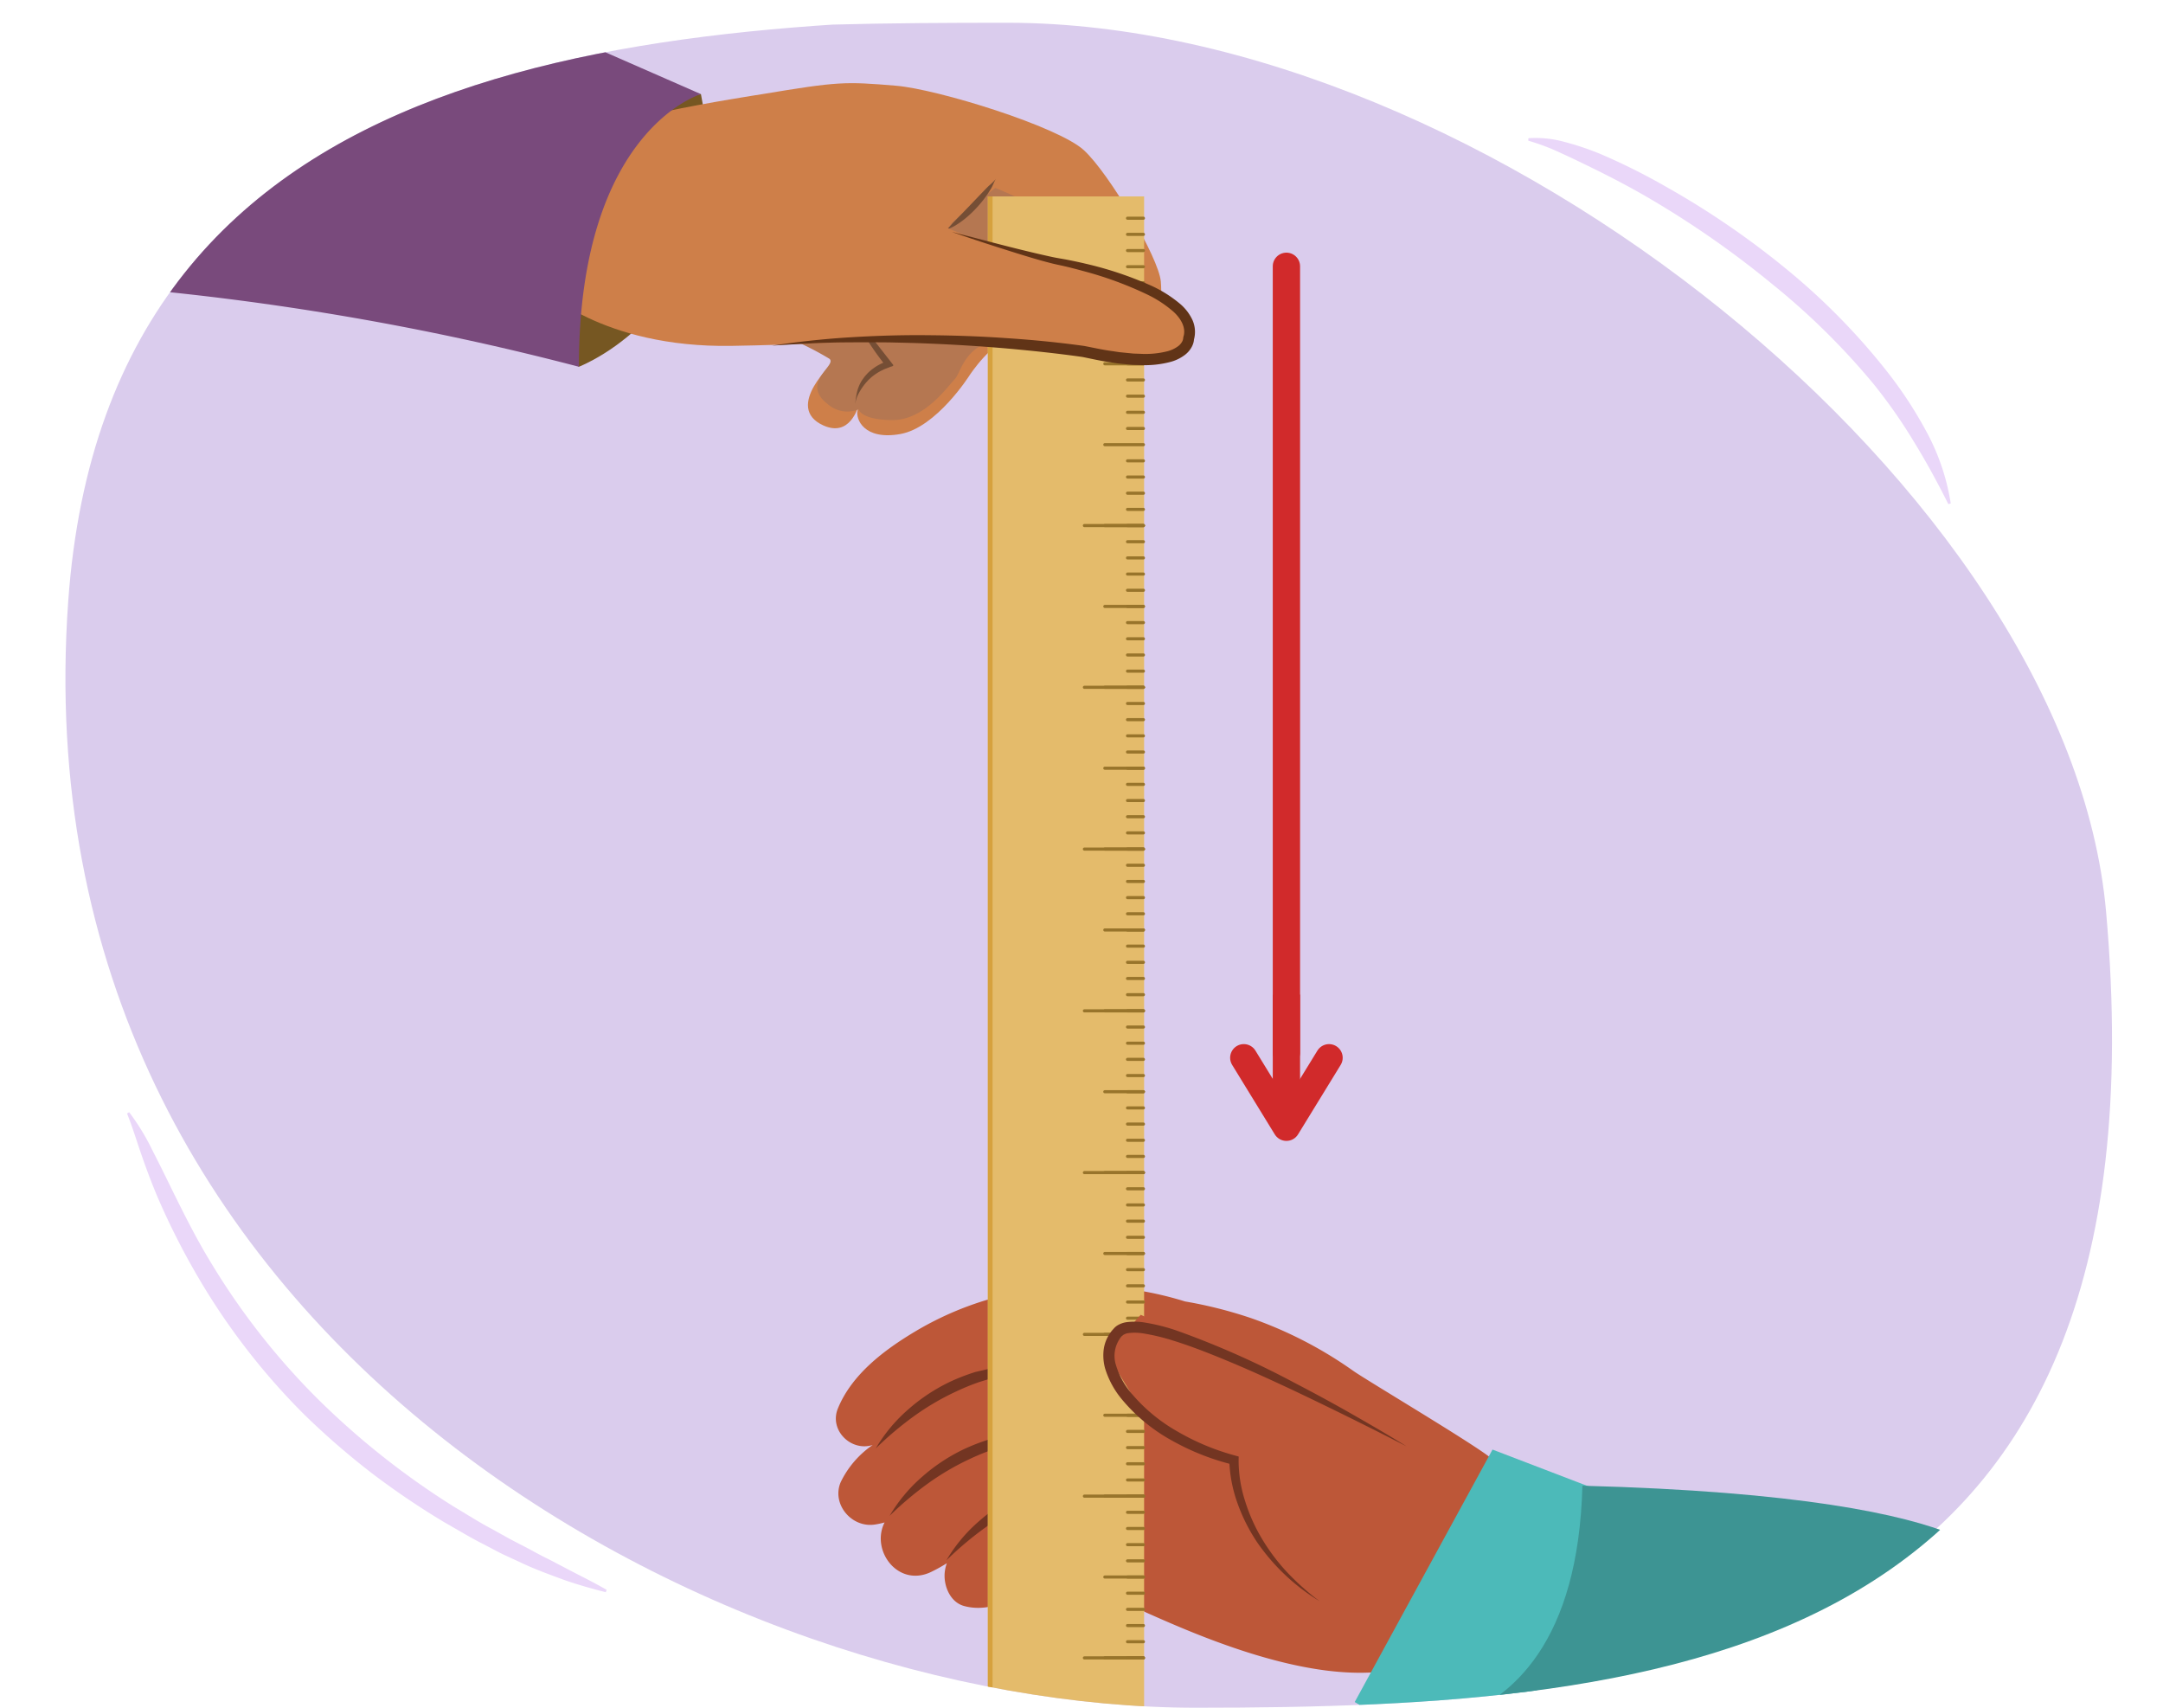 <svg xmlns="http://www.w3.org/2000/svg" xmlns:xlink="http://www.w3.org/1999/xlink" width="380" height="300" viewBox="0 0 380 300"><defs><clipPath id="a"><path d="M11.979,105.705C2.8,235.07,126.234,300,210.108,300s172.564-8.317,160.871-139.933C364.429,86.349,282.875,3,199,3S18.979,7.047,11.979,105.705Z" fill="none"/></clipPath></defs><g clip-path="url(#a)"><path d="M11,105.793c-9.179,129.365,114.255,194.3,198.129,194.3S381.694,291.772,370,160.156C363.45,86.437,260.875,4,177,4S18,7.135,11,105.793Z" fill="#dacced"/><path d="M237.772,240.844a72.21,72.21,0,0,0-17.9-9.258,76.35,76.35,0,0,0-11.684-2.958,60.239,60.239,0,0,0-28.553-1.769,56.021,56.021,0,0,0-18.814,7.019c-5.483,3.273-11.178,7.558-13.624,13.564-1.551,3.794,2.3,7.615,6.124,6.4a16.738,16.738,0,0,0-5.615,6.507c-1.655,3.817,1.847,8.076,5.965,7.473a14.36,14.36,0,0,0,1.734-.37c-2.478,4.9,2.312,11.4,8.078,8.74a27.556,27.556,0,0,0,2.861-1.58,6.592,6.592,0,0,0-.394,1.893c-.112,2.179.985,4.917,3.369,5.611,3.527.972,6.735-.314,9.884-1.736,1.073-.084,2.132-.211,3.21-.249a51.654,51.654,0,0,1,10.572.51c1.063.162,2.121.359,3.151.589,1.634-1.191,73.862,42.01,66-24.906C259.886,254.226,240.3,242.614,237.772,240.844Z" fill="#bd5738"/><polygon points="284 263 262.208 254.649 238 299 263.056 313.827 284 263" fill="#4cbab9"/><path d="M153.863,254.442a27.455,27.455,0,0,1,5.72-6.864,31.736,31.736,0,0,1,7.55-4.945,36.414,36.414,0,0,1,4.243-1.621l2.216-.509c.371-.074.733-.188,1.11-.228l1.129-.118a25.246,25.246,0,0,1,8.929.517,49.8,49.8,0,0,0-8.673,1.023,41.4,41.4,0,0,0-4.145,1.122,39.742,39.742,0,0,0-3.965,1.626,45.159,45.159,0,0,0-7.423,4.348A59.328,59.328,0,0,0,153.863,254.442Z" fill="#733522"/><path d="M156.294,266.284a27.468,27.468,0,0,1,5.72-6.863,31.736,31.736,0,0,1,7.55-4.945,36.173,36.173,0,0,1,4.243-1.622l2.216-.508c.371-.074.733-.188,1.11-.228l1.129-.118a25.223,25.223,0,0,1,8.929.516,49.986,49.986,0,0,0-8.673,1.023,41.6,41.6,0,0,0-4.145,1.122,40.224,40.224,0,0,0-3.965,1.626,45.23,45.23,0,0,0-7.423,4.348A59.328,59.328,0,0,0,156.294,266.284Z" fill="#733522"/><path d="M166.27,274.1a27.455,27.455,0,0,1,5.72-6.864,31.736,31.736,0,0,1,7.55-4.945,36.346,36.346,0,0,1,4.243-1.621l2.216-.509c.371-.074.733-.188,1.11-.228l1.129-.118a25.269,25.269,0,0,1,8.929.516,49.889,49.889,0,0,0-8.673,1.024,41.063,41.063,0,0,0-4.145,1.122,39.742,39.742,0,0,0-3.965,1.626,45.225,45.225,0,0,0-7.423,4.347A59.233,59.233,0,0,0,166.27,274.1Z" fill="#733522"/><path d="M123.142,16.537,97.78,21.061l-8,33.156L101.7,64.429S130.331,53.522,123.142,16.537Z" fill="#765722"/><path d="M107.909,24.437c-11.254-2.251,25.779-7.86,25.885-7.878,13.506-2.251,14.631-2.251,23.615-1.5,7.349.612,28.515,7.176,33.017,11.331s13.132,18.886,13.507,23.041-.75,7.554-3.376,8.31-9.756-4.155-10.881-6.422-7.5-10.953-8.63-11.331c-.208-.07-.608-.23-1.122-.445,1.613,6.968,4.885,11.428,5.374,16.347.75,7.555-4.108,3.768-7.485,3.768s-7.485,6.279-7.485,6.279-5.79,9.179-12.169,10.312-7.879-2.644-7.5-4.155l.334-1.342c-.272,1.031-1.758,6.049-6.337,3.986-7.1-3.2,1.974-11.312,1.974-11.312l-6.238-3.768c-1.876-1.133-33.256-1.54-39.259-7.2-3.326-3.139-4.924-11.143-5.688-17.66C110.054,25.689,98.346,28.582,107.909,24.437Z" fill="#ce7f49"/><path d="M139.141,59.656a176.174,176.174,0,0,1,27.387-.248c12.757,1.133,17.708,1.164,17.708,1.164s-2.915-2.049-8.918-.916-6.466,5.826-7.591,6.959-5.253,7.177-10.881,7.177-6-1.889-6-1.889a5.213,5.213,0,0,1-5.465-.944c-4.861-3.773,1.813-6.812.312-7.945A53.915,53.915,0,0,0,139.141,59.656Z" fill="#b57751"/><path d="M150.247,71.014a5.069,5.069,0,0,1,.6-1.883,10.4,10.4,0,0,1,1.188-1.781c.08-.116.218-.244.395-.445a2.922,2.922,0,0,1,.33-.332c.136-.118.277-.269.463-.413a8.639,8.639,0,0,1,.839-.6,8,8,0,0,1,1.058-.582,3.794,3.794,0,0,1,.534-.229l.889-.349c.763-.135.153-.512.226-.492l-2.533-3.243-1.6-2.034a24.442,24.442,0,0,1-2.542-3.35c.661,1.3.975,2.288,1.883,3.805.226.373.658,1.088,1.42,2.2.36.529.885,1.256,1.329,1.843l.456.6h-.011a3.719,3.719,0,0,0-.538.249,7.862,7.862,0,0,0-1.164.708,7.773,7.773,0,0,0-.9.742c-.2.179-.339.366-.477.512a3.228,3.228,0,0,0-.33.407c-.171.246-.3.4-.376.543a6.645,6.645,0,0,0-.853,2.128A14.011,14.011,0,0,0,150.247,71.014Z" fill="#754e35"/><path d="M174.856,33s15.758,6.421,19.51,11.709,3.617,5.417,3.617,5.417l-9.915-3.6-4.5-4.117-.92,2.779s-14.041-3.6-15.471-4.46S167.505,38.758,174.856,33Z" fill="#b57751"/><rect x="52.61" y="155.442" width="269.328" height="27.452" transform="translate(18.106 356.442) rotate(-90)" fill="#e4bb6b"/><line x1="200.878" y1="291.247" x2="190.508" y2="291.247" fill="none" stroke="#98742b" stroke-linecap="round" stroke-linejoin="round" stroke-width="0.548"/><line x1="200.878" y1="262.83" x2="190.508" y2="262.83" fill="none" stroke="#98742b" stroke-linecap="round" stroke-linejoin="round" stroke-width="0.548"/><line x1="200.878" y1="234.412" x2="190.508" y2="234.412" fill="none" stroke="#98742b" stroke-linecap="round" stroke-linejoin="round" stroke-width="0.548"/><line x1="200.878" y1="205.995" x2="190.508" y2="205.995" fill="none" stroke="#98742b" stroke-linecap="round" stroke-linejoin="round" stroke-width="0.548"/><line x1="200.878" y1="177.577" x2="190.508" y2="177.577" fill="none" stroke="#98742b" stroke-linecap="round" stroke-linejoin="round" stroke-width="0.548"/><line x1="200.878" y1="149.16" x2="190.508" y2="149.16" fill="none" stroke="#98742b" stroke-linecap="round" stroke-linejoin="round" stroke-width="0.548"/><line x1="200.878" y1="120.742" x2="190.508" y2="120.742" fill="none" stroke="#98742b" stroke-linecap="round" stroke-linejoin="round" stroke-width="0.548"/><line x1="200.878" y1="92.325" x2="190.508" y2="92.325" fill="none" stroke="#98742b" stroke-linecap="round" stroke-linejoin="round" stroke-width="0.548"/><line x1="200.878" y1="291.247" x2="194.097" y2="291.247" fill="none" stroke="#98742b" stroke-linecap="round" stroke-linejoin="round" stroke-width="0.548"/><line x1="200.878" y1="277.038" x2="194.097" y2="277.038" fill="none" stroke="#98742b" stroke-linecap="round" stroke-linejoin="round" stroke-width="0.548"/><line x1="200.878" y1="262.83" x2="194.097" y2="262.83" fill="none" stroke="#98742b" stroke-linecap="round" stroke-linejoin="round" stroke-width="0.548"/><line x1="200.878" y1="248.621" x2="194.097" y2="248.621" fill="none" stroke="#98742b" stroke-linecap="round" stroke-linejoin="round" stroke-width="0.548"/><line x1="200.878" y1="234.412" x2="194.097" y2="234.412" fill="none" stroke="#98742b" stroke-linecap="round" stroke-linejoin="round" stroke-width="0.548"/><line x1="200.878" y1="220.203" x2="194.097" y2="220.203" fill="none" stroke="#98742b" stroke-linecap="round" stroke-linejoin="round" stroke-width="0.548"/><line x1="200.878" y1="205.995" x2="194.097" y2="205.995" fill="none" stroke="#98742b" stroke-linecap="round" stroke-linejoin="round" stroke-width="0.548"/><line x1="200.878" y1="191.786" x2="194.097" y2="191.786" fill="none" stroke="#98742b" stroke-linecap="round" stroke-linejoin="round" stroke-width="0.548"/><line x1="200.878" y1="177.577" x2="194.097" y2="177.577" fill="none" stroke="#98742b" stroke-linecap="round" stroke-linejoin="round" stroke-width="0.548"/><line x1="200.878" y1="163.368" x2="194.097" y2="163.368" fill="none" stroke="#98742b" stroke-linecap="round" stroke-linejoin="round" stroke-width="0.548"/><line x1="200.878" y1="149.16" x2="194.097" y2="149.16" fill="none" stroke="#98742b" stroke-linecap="round" stroke-linejoin="round" stroke-width="0.548"/><line x1="200.878" y1="134.951" x2="194.097" y2="134.951" fill="none" stroke="#98742b" stroke-linecap="round" stroke-linejoin="round" stroke-width="0.548"/><line x1="200.878" y1="120.742" x2="194.097" y2="120.742" fill="none" stroke="#98742b" stroke-linecap="round" stroke-linejoin="round" stroke-width="0.548"/><line x1="200.878" y1="106.533" x2="194.097" y2="106.533" fill="none" stroke="#98742b" stroke-linecap="round" stroke-linejoin="round" stroke-width="0.548"/><line x1="200.878" y1="92.325" x2="194.097" y2="92.325" fill="none" stroke="#98742b" stroke-linecap="round" stroke-linejoin="round" stroke-width="0.548"/><line x1="200.878" y1="78.116" x2="194.097" y2="78.116" fill="none" stroke="#98742b" stroke-linecap="round" stroke-linejoin="round" stroke-width="0.548"/><line x1="200.878" y1="63.907" x2="194.097" y2="63.907" fill="none" stroke="#98742b" stroke-linecap="round" stroke-linejoin="round" stroke-width="0.548"/><line x1="200.878" y1="49.698" x2="194.097" y2="49.698" fill="none" stroke="#98742b" stroke-linecap="round" stroke-linejoin="round" stroke-width="0.548"/><line x1="200.878" y1="291.247" x2="198.086" y2="291.247" fill="none" stroke="#98742b" stroke-linecap="round" stroke-linejoin="round" stroke-width="0.548"/><line x1="200.878" y1="288.405" x2="198.086" y2="288.405" fill="none" stroke="#98742b" stroke-linecap="round" stroke-linejoin="round" stroke-width="0.548"/><line x1="200.878" y1="285.564" x2="198.086" y2="285.564" fill="none" stroke="#98742b" stroke-linecap="round" stroke-linejoin="round" stroke-width="0.548"/><line x1="200.878" y1="282.722" x2="198.086" y2="282.722" fill="none" stroke="#98742b" stroke-linecap="round" stroke-linejoin="round" stroke-width="0.548"/><line x1="200.878" y1="279.88" x2="198.086" y2="279.88" fill="none" stroke="#98742b" stroke-linecap="round" stroke-linejoin="round" stroke-width="0.548"/><line x1="200.878" y1="277.038" x2="198.086" y2="277.038" fill="none" stroke="#98742b" stroke-linecap="round" stroke-linejoin="round" stroke-width="0.548"/><line x1="200.878" y1="274.197" x2="198.086" y2="274.197" fill="none" stroke="#98742b" stroke-linecap="round" stroke-linejoin="round" stroke-width="0.548"/><line x1="200.878" y1="271.355" x2="198.086" y2="271.355" fill="none" stroke="#98742b" stroke-linecap="round" stroke-linejoin="round" stroke-width="0.548"/><line x1="200.878" y1="268.513" x2="198.086" y2="268.513" fill="none" stroke="#98742b" stroke-linecap="round" stroke-linejoin="round" stroke-width="0.548"/><line x1="200.878" y1="265.671" x2="198.086" y2="265.671" fill="none" stroke="#98742b" stroke-linecap="round" stroke-linejoin="round" stroke-width="0.548"/><line x1="200.878" y1="262.83" x2="198.086" y2="262.83" fill="none" stroke="#98742b" stroke-linecap="round" stroke-linejoin="round" stroke-width="0.548"/><line x1="200.878" y1="259.988" x2="198.086" y2="259.988" fill="none" stroke="#98742b" stroke-linecap="round" stroke-linejoin="round" stroke-width="0.548"/><line x1="200.878" y1="257.146" x2="198.086" y2="257.146" fill="none" stroke="#98742b" stroke-linecap="round" stroke-linejoin="round" stroke-width="0.548"/><line x1="200.878" y1="254.304" x2="198.086" y2="254.304" fill="none" stroke="#98742b" stroke-linecap="round" stroke-linejoin="round" stroke-width="0.548"/><line x1="200.878" y1="251.463" x2="198.086" y2="251.463" fill="none" stroke="#98742b" stroke-linecap="round" stroke-linejoin="round" stroke-width="0.548"/><line x1="200.878" y1="248.621" x2="198.086" y2="248.621" fill="none" stroke="#98742b" stroke-linecap="round" stroke-linejoin="round" stroke-width="0.548"/><line x1="200.878" y1="245.779" x2="198.086" y2="245.779" fill="none" stroke="#98742b" stroke-linecap="round" stroke-linejoin="round" stroke-width="0.548"/><line x1="200.878" y1="242.937" x2="198.086" y2="242.937" fill="none" stroke="#98742b" stroke-linecap="round" stroke-linejoin="round" stroke-width="0.548"/><line x1="200.878" y1="240.096" x2="198.086" y2="240.096" fill="none" stroke="#98742b" stroke-linecap="round" stroke-linejoin="round" stroke-width="0.548"/><line x1="200.878" y1="237.254" x2="198.086" y2="237.254" fill="none" stroke="#98742b" stroke-linecap="round" stroke-linejoin="round" stroke-width="0.548"/><line x1="200.878" y1="234.412" x2="198.086" y2="234.412" fill="none" stroke="#98742b" stroke-linecap="round" stroke-linejoin="round" stroke-width="0.548"/><line x1="200.878" y1="231.57" x2="198.086" y2="231.57" fill="none" stroke="#98742b" stroke-linecap="round" stroke-linejoin="round" stroke-width="0.548"/><line x1="200.878" y1="228.729" x2="198.086" y2="228.729" fill="none" stroke="#98742b" stroke-linecap="round" stroke-linejoin="round" stroke-width="0.548"/><line x1="200.878" y1="225.887" x2="198.086" y2="225.887" fill="none" stroke="#98742b" stroke-linecap="round" stroke-linejoin="round" stroke-width="0.548"/><line x1="200.878" y1="223.045" x2="198.086" y2="223.045" fill="none" stroke="#98742b" stroke-linecap="round" stroke-linejoin="round" stroke-width="0.548"/><line x1="200.878" y1="220.203" x2="198.086" y2="220.203" fill="none" stroke="#98742b" stroke-linecap="round" stroke-linejoin="round" stroke-width="0.548"/><line x1="200.878" y1="217.362" x2="198.086" y2="217.362" fill="none" stroke="#98742b" stroke-linecap="round" stroke-linejoin="round" stroke-width="0.548"/><line x1="200.878" y1="214.52" x2="198.086" y2="214.52" fill="none" stroke="#98742b" stroke-linecap="round" stroke-linejoin="round" stroke-width="0.548"/><line x1="200.878" y1="211.678" x2="198.086" y2="211.678" fill="none" stroke="#98742b" stroke-linecap="round" stroke-linejoin="round" stroke-width="0.548"/><line x1="200.878" y1="208.836" x2="198.086" y2="208.836" fill="none" stroke="#98742b" stroke-linecap="round" stroke-linejoin="round" stroke-width="0.548"/><line x1="200.878" y1="205.995" x2="198.086" y2="205.995" fill="none" stroke="#98742b" stroke-linecap="round" stroke-linejoin="round" stroke-width="0.548"/><line x1="200.878" y1="203.153" x2="198.086" y2="203.153" fill="none" stroke="#98742b" stroke-linecap="round" stroke-linejoin="round" stroke-width="0.548"/><line x1="200.878" y1="200.311" x2="198.086" y2="200.311" fill="none" stroke="#98742b" stroke-linecap="round" stroke-linejoin="round" stroke-width="0.548"/><line x1="200.878" y1="197.469" x2="198.086" y2="197.469" fill="none" stroke="#98742b" stroke-linecap="round" stroke-linejoin="round" stroke-width="0.548"/><line x1="200.878" y1="194.628" x2="198.086" y2="194.628" fill="none" stroke="#98742b" stroke-linecap="round" stroke-linejoin="round" stroke-width="0.548"/><line x1="200.878" y1="191.786" x2="198.086" y2="191.786" fill="none" stroke="#98742b" stroke-linecap="round" stroke-linejoin="round" stroke-width="0.548"/><line x1="200.878" y1="188.944" x2="198.086" y2="188.944" fill="none" stroke="#98742b" stroke-linecap="round" stroke-linejoin="round" stroke-width="0.548"/><line x1="200.878" y1="186.102" x2="198.086" y2="186.102" fill="none" stroke="#98742b" stroke-linecap="round" stroke-linejoin="round" stroke-width="0.548"/><line x1="200.878" y1="183.261" x2="198.086" y2="183.261" fill="none" stroke="#98742b" stroke-linecap="round" stroke-linejoin="round" stroke-width="0.548"/><line x1="200.878" y1="180.419" x2="198.086" y2="180.419" fill="none" stroke="#98742b" stroke-linecap="round" stroke-linejoin="round" stroke-width="0.548"/><line x1="200.878" y1="177.577" x2="198.086" y2="177.577" fill="none" stroke="#98742b" stroke-linecap="round" stroke-linejoin="round" stroke-width="0.548"/><line x1="200.878" y1="174.735" x2="198.086" y2="174.735" fill="none" stroke="#98742b" stroke-linecap="round" stroke-linejoin="round" stroke-width="0.548"/><line x1="200.878" y1="171.894" x2="198.086" y2="171.894" fill="none" stroke="#98742b" stroke-linecap="round" stroke-linejoin="round" stroke-width="0.548"/><line x1="200.878" y1="169.052" x2="198.086" y2="169.052" fill="none" stroke="#98742b" stroke-linecap="round" stroke-linejoin="round" stroke-width="0.548"/><line x1="200.878" y1="166.21" x2="198.086" y2="166.21" fill="none" stroke="#98742b" stroke-linecap="round" stroke-linejoin="round" stroke-width="0.548"/><line x1="200.878" y1="163.368" x2="198.086" y2="163.368" fill="none" stroke="#98742b" stroke-linecap="round" stroke-linejoin="round" stroke-width="0.548"/><line x1="200.878" y1="160.527" x2="198.086" y2="160.527" fill="none" stroke="#98742b" stroke-linecap="round" stroke-linejoin="round" stroke-width="0.548"/><line x1="200.878" y1="157.685" x2="198.086" y2="157.685" fill="none" stroke="#98742b" stroke-linecap="round" stroke-linejoin="round" stroke-width="0.548"/><line x1="200.878" y1="154.843" x2="198.086" y2="154.843" fill="none" stroke="#98742b" stroke-linecap="round" stroke-linejoin="round" stroke-width="0.548"/><line x1="200.878" y1="152.001" x2="198.086" y2="152.001" fill="none" stroke="#98742b" stroke-linecap="round" stroke-linejoin="round" stroke-width="0.548"/><line x1="200.878" y1="149.16" x2="198.086" y2="149.16" fill="none" stroke="#98742b" stroke-linecap="round" stroke-linejoin="round" stroke-width="0.548"/><line x1="200.878" y1="146.318" x2="198.086" y2="146.318" fill="none" stroke="#98742b" stroke-linecap="round" stroke-linejoin="round" stroke-width="0.548"/><line x1="200.878" y1="143.476" x2="198.086" y2="143.476" fill="none" stroke="#98742b" stroke-linecap="round" stroke-linejoin="round" stroke-width="0.548"/><line x1="200.878" y1="140.634" x2="198.086" y2="140.634" fill="none" stroke="#98742b" stroke-linecap="round" stroke-linejoin="round" stroke-width="0.548"/><line x1="200.878" y1="137.793" x2="198.086" y2="137.793" fill="none" stroke="#98742b" stroke-linecap="round" stroke-linejoin="round" stroke-width="0.548"/><line x1="200.878" y1="134.951" x2="198.086" y2="134.951" fill="none" stroke="#98742b" stroke-linecap="round" stroke-linejoin="round" stroke-width="0.548"/><line x1="200.878" y1="132.109" x2="198.086" y2="132.109" fill="none" stroke="#98742b" stroke-linecap="round" stroke-linejoin="round" stroke-width="0.548"/><line x1="200.878" y1="129.267" x2="198.086" y2="129.267" fill="none" stroke="#98742b" stroke-linecap="round" stroke-linejoin="round" stroke-width="0.548"/><line x1="200.878" y1="126.426" x2="198.086" y2="126.426" fill="none" stroke="#98742b" stroke-linecap="round" stroke-linejoin="round" stroke-width="0.548"/><line x1="200.878" y1="123.584" x2="198.086" y2="123.584" fill="none" stroke="#98742b" stroke-linecap="round" stroke-linejoin="round" stroke-width="0.548"/><line x1="200.878" y1="120.742" x2="198.086" y2="120.742" fill="none" stroke="#98742b" stroke-linecap="round" stroke-linejoin="round" stroke-width="0.548"/><line x1="200.878" y1="117.9" x2="198.086" y2="117.9" fill="none" stroke="#98742b" stroke-linecap="round" stroke-linejoin="round" stroke-width="0.548"/><line x1="200.878" y1="115.059" x2="198.086" y2="115.059" fill="none" stroke="#98742b" stroke-linecap="round" stroke-linejoin="round" stroke-width="0.548"/><line x1="200.878" y1="112.217" x2="198.086" y2="112.217" fill="none" stroke="#98742b" stroke-linecap="round" stroke-linejoin="round" stroke-width="0.548"/><line x1="200.878" y1="109.375" x2="198.086" y2="109.375" fill="none" stroke="#98742b" stroke-linecap="round" stroke-linejoin="round" stroke-width="0.548"/><line x1="200.878" y1="106.533" x2="198.086" y2="106.533" fill="none" stroke="#98742b" stroke-linecap="round" stroke-linejoin="round" stroke-width="0.548"/><line x1="200.878" y1="103.692" x2="198.086" y2="103.692" fill="none" stroke="#98742b" stroke-linecap="round" stroke-linejoin="round" stroke-width="0.548"/><line x1="200.878" y1="100.85" x2="198.086" y2="100.85" fill="none" stroke="#98742b" stroke-linecap="round" stroke-linejoin="round" stroke-width="0.548"/><line x1="200.878" y1="98.008" x2="198.086" y2="98.008" fill="none" stroke="#98742b" stroke-linecap="round" stroke-linejoin="round" stroke-width="0.548"/><line x1="200.878" y1="95.166" x2="198.086" y2="95.166" fill="none" stroke="#98742b" stroke-linecap="round" stroke-linejoin="round" stroke-width="0.548"/><line x1="200.878" y1="92.325" x2="198.086" y2="92.325" fill="none" stroke="#98742b" stroke-linecap="round" stroke-linejoin="round" stroke-width="0.548"/><line x1="200.878" y1="89.483" x2="198.086" y2="89.483" fill="none" stroke="#98742b" stroke-linecap="round" stroke-linejoin="round" stroke-width="0.548"/><line x1="200.878" y1="86.641" x2="198.086" y2="86.641" fill="none" stroke="#98742b" stroke-linecap="round" stroke-linejoin="round" stroke-width="0.548"/><line x1="200.878" y1="83.799" x2="198.086" y2="83.799" fill="none" stroke="#98742b" stroke-linecap="round" stroke-linejoin="round" stroke-width="0.548"/><line x1="200.878" y1="80.958" x2="198.086" y2="80.958" fill="none" stroke="#98742b" stroke-linecap="round" stroke-linejoin="round" stroke-width="0.548"/><line x1="200.878" y1="75.274" x2="198.086" y2="75.274" fill="none" stroke="#98742b" stroke-linecap="round" stroke-linejoin="round" stroke-width="0.548"/><line x1="200.878" y1="72.432" x2="198.086" y2="72.432" fill="none" stroke="#98742b" stroke-linecap="round" stroke-linejoin="round" stroke-width="0.548"/><line x1="200.878" y1="69.591" x2="198.086" y2="69.591" fill="none" stroke="#98742b" stroke-linecap="round" stroke-linejoin="round" stroke-width="0.548"/><line x1="200.878" y1="66.749" x2="198.086" y2="66.749" fill="none" stroke="#98742b" stroke-linecap="round" stroke-linejoin="round" stroke-width="0.548"/><line x1="200.878" y1="63.907" x2="198.086" y2="63.907" fill="none" stroke="#98742b" stroke-linecap="round" stroke-linejoin="round" stroke-width="0.548"/><line x1="200.878" y1="61.065" x2="198.086" y2="61.065" fill="none" stroke="#98742b" stroke-linecap="round" stroke-linejoin="round" stroke-width="0.548"/><line x1="200.878" y1="58.224" x2="198.086" y2="58.224" fill="none" stroke="#98742b" stroke-linecap="round" stroke-linejoin="round" stroke-width="0.548"/><line x1="200.878" y1="55.382" x2="198.086" y2="55.382" fill="none" stroke="#98742b" stroke-linecap="round" stroke-linejoin="round" stroke-width="0.548"/><line x1="200.878" y1="52.54" x2="198.086" y2="52.54" fill="none" stroke="#98742b" stroke-linecap="round" stroke-linejoin="round" stroke-width="0.548"/><line x1="200.878" y1="49.698" x2="198.086" y2="49.698" fill="none" stroke="#98742b" stroke-linecap="round" stroke-linejoin="round" stroke-width="0.548"/><line x1="200.878" y1="46.857" x2="198.086" y2="46.857" fill="none" stroke="#98742b" stroke-linecap="round" stroke-linejoin="round" stroke-width="0.548"/><line x1="200.878" y1="44.015" x2="198.086" y2="44.015" fill="none" stroke="#98742b" stroke-linecap="round" stroke-linejoin="round" stroke-width="0.548"/><line x1="200.878" y1="41.173" x2="198.086" y2="41.173" fill="none" stroke="#98742b" stroke-linecap="round" stroke-linejoin="round" stroke-width="0.548"/><line x1="200.878" y1="38.331" x2="198.086" y2="38.331" fill="none" stroke="#98742b" stroke-linecap="round" stroke-linejoin="round" stroke-width="0.548"/><polygon points="174.381 34.504 174.381 301.939 201 301.939 201 303.832 173.548 303.832 173.548 34.504 174.381 34.504" fill="#d6a13e"/><polygon points="259.683 257.46 200.404 230.975 194.416 237.729 200.932 248.45 214.969 255.463 215.513 261.785 218.3 267.911 230.609 280.506 244.886 285.468 259.683 257.46" fill="#bd5738"/><path d="M300.077,334.579l-67.7-31.821S276.562,315.433,278,261c76,2,74,16,74,16Z" fill="#3d9493"/><path d="M247.13,254.094q-10.046-5.171-20.239-10c-3.4-1.59-6.813-3.164-10.27-4.615s-6.929-2.857-10.471-3.957a36.184,36.184,0,0,0-5.327-1.28,9.189,9.189,0,0,0-2.531-.059,2.374,2.374,0,0,0-.933.313,1.4,1.4,0,0,0-.324.318,3.276,3.276,0,0,0-.368.459,5.33,5.33,0,0,0-.6,4.576,13.669,13.669,0,0,0,2.441,4.607,29.64,29.64,0,0,0,8.308,6.991,41.876,41.876,0,0,0,10.168,4.252l.63.173-.013.661a23.347,23.347,0,0,0,1.13,7.128,30.493,30.493,0,0,0,3.007,6.715,34.417,34.417,0,0,0,4.479,5.922,45.086,45.086,0,0,0,5.6,4.982,36.147,36.147,0,0,1-10.959-10.343,30.932,30.932,0,0,1-3.445-6.841,24.617,24.617,0,0,1-1.455-7.637l.616.834a42.566,42.566,0,0,1-10.689-4.23,30.48,30.48,0,0,1-8.923-7.4,15.6,15.6,0,0,1-2.824-5.3,8.558,8.558,0,0,1-.253-3.17,6.565,6.565,0,0,1,1.177-3.059,4.986,4.986,0,0,1,.517-.638c.1-.107.16-.193.294-.316a2.886,2.886,0,0,1,.411-.323,4.25,4.25,0,0,1,1.714-.6,10.992,10.992,0,0,1,3.094.073,33.811,33.811,0,0,1,5.626,1.414,152.98,152.98,0,0,1,20.741,9.2c3.347,1.739,6.664,3.531,9.936,5.4S243.934,252.1,247.13,254.094Z" fill="#733522"/><path d="M174.955,31.437a9.71,9.71,0,0,1-1.237,1.206c-.563.542-3.184,3.3-3.184,3.3l-1.385,1.435-1.8,1.845a9.264,9.264,0,0,1-1.195,1.245c.489-.334.931-.414,1.559-.779a15.832,15.832,0,0,0,2.152-1.543,19.687,19.687,0,0,0,1.492-1.415,20.172,20.172,0,0,0,1.348-1.55A19.894,19.894,0,0,0,174.186,33C174.53,32.36,174.635,31.938,174.955,31.437Z" fill="#754e35"/><path d="M99.457,53.18a30.385,30.385,0,0,1-8.466-5.9c-3.907-3.934-6.5-4.329-6.5-4.329s4.435-5.119,9.047-6.787S99.457,53.18,99.457,53.18Z" fill="#c9875e"/><path d="M114.823,23.745c3.821.185,7.928.509,12.2.754,13.132.756,23.637,8.31,30.016,11.332s16.884,7.932,27.389,9.821,27.933,7.331,24.013,14.731c-3,5.665-16.884.755-34.143-.378s-22.887.378-45.775.755-33.392-10.2-33.392-10.2c-3.947-2.459-5.351-7.477-4.969-12.4C98.848,32.473,107.251,27.683,114.823,23.745Z" fill="#ce7f49"/><path d="M70.782-6.4l52.36,22.938S101.705,22.811,101.7,64.429A481.252,481.252,0,0,0,19,50.322Z" fill="#794a7c"/><path d="M167.179,40.725c3.889,1,7.763,2.048,11.655,3.012,1.945.48,3.9.949,5.84,1.37.962.219,1.939.35,2.949.55s1.983.407,2.968.638a62.8,62.8,0,0,1,11.551,3.842,22.06,22.06,0,0,1,5.294,3.341,8.378,8.378,0,0,1,2.032,2.683,5.13,5.13,0,0,1,.264,3.583l.038-.314a2.964,2.964,0,0,1-.163.964,3.484,3.484,0,0,1-.364.763,4.288,4.288,0,0,1-1.067,1.179,7.276,7.276,0,0,1-2.6,1.256,17.672,17.672,0,0,1-5.3.541l-1.3-.039-1.287-.118-1.288-.124-1.269-.2c-1.7-.232-3.36-.619-5.032-.955l.068.013c-4.478-.637-9.026-1.114-13.559-1.517q-6.811-.576-13.646-.849c-2.278-.1-4.556-.14-6.837-.194-2.279-.015-4.561-.038-6.842-.005-4.568-.007-9.123.3-13.692.572,4.524-.672,9.084-1.172,13.658-1.454s9.162-.429,13.747-.377c4.586.033,9.173.188,13.75.511,4.583.3,9.137.74,13.715,1.375h.007l.061.012c1.631.316,3.257.686,4.9.9l1.226.184,1.227.122,1.226.121,1.219.043a15.786,15.786,0,0,0,4.717-.436,5.427,5.427,0,0,0,1.929-.9,2.416,2.416,0,0,0,.626-.67,1.574,1.574,0,0,0,.185-.369c.041-.1.066-.294.07-.271l.038-.314c.514-1.525-.336-3.131-1.691-4.393a20.426,20.426,0,0,0-4.8-3.135A63.433,63.433,0,0,0,190.256,47.6q-1.437-.4-2.888-.749c-.949-.23-1.957-.41-2.942-.677-1.962-.5-3.881-1.091-5.8-1.685C174.789,43.287,170.968,42.058,167.179,40.725Z" fill="#613417"/><polyline points="226 46.783 226 50.699 226 178.954 226 184.913" fill="none" stroke="#d12a2b" stroke-linecap="round" stroke-miterlimit="10" stroke-width="4.798"/><polyline points="233.488 185.82 225.999 198.025 218.512 185.819" fill="none" stroke="#d12a2b" stroke-linecap="round" stroke-linejoin="round" stroke-width="4.798"/><polyline points="226 174.72 226 178.954 226 196.705" fill="none" stroke="#d12a2b" stroke-miterlimit="10" stroke-width="4.798"/></g><path d="M22.686,195.382a39.37,39.37,0,0,1,4.061,6.637c1.169,2.286,2.3,4.573,3.413,6.855,2.239,4.557,4.513,9.082,7.169,13.384a124.4,124.4,0,0,0,18.7,23.7A138.849,138.849,0,0,0,79.77,264.7c2.179,1.287,4.308,2.665,6.55,3.849l3.325,1.845,3.377,1.756c1.113.611,2.23,1.219,3.377,1.768l3.387,1.769c2.258,1.192,4.557,2.3,6.793,3.609l-.158.412c-2.5-.637-4.987-1.342-7.421-2.195-2.415-.9-4.852-1.769-7.19-2.864L88.3,273.02c-1.157-.574-2.292-1.192-3.438-1.788-2.31-1.161-4.513-2.52-6.766-3.791a139.6,139.6,0,0,1-12.861-8.71,135.681,135.681,0,0,1-11.75-10.2,118.68,118.68,0,0,1-18.944-24.616,126.794,126.794,0,0,1-6.961-13.863c-1-2.378-1.9-4.792-2.738-7.214s-1.569-4.861-2.523-7.219Z" fill="#ead7f9"/><path d="M268.506,24.28a19.138,19.138,0,0,1,6.477.684,49.372,49.372,0,0,1,6.11,2.055A110.1,110.1,0,0,1,292.56,32.73a147.22,147.22,0,0,1,21.124,14.413A115.711,115.711,0,0,1,331.65,65.43a73.257,73.257,0,0,1,7.012,10.809,39.134,39.134,0,0,1,4.049,12.2l-.422.128c-1.9-3.81-3.877-7.442-6.05-10.968a91.093,91.093,0,0,0-7.112-10.171,124.915,124.915,0,0,0-17.74-17.488,166.112,166.112,0,0,0-20.454-14.4c-3.578-2.15-7.273-4.1-11-5.931-1.868-.912-3.733-1.833-5.627-2.682a37.472,37.472,0,0,0-5.807-2.207Z" fill="#ead7f9"/></svg>